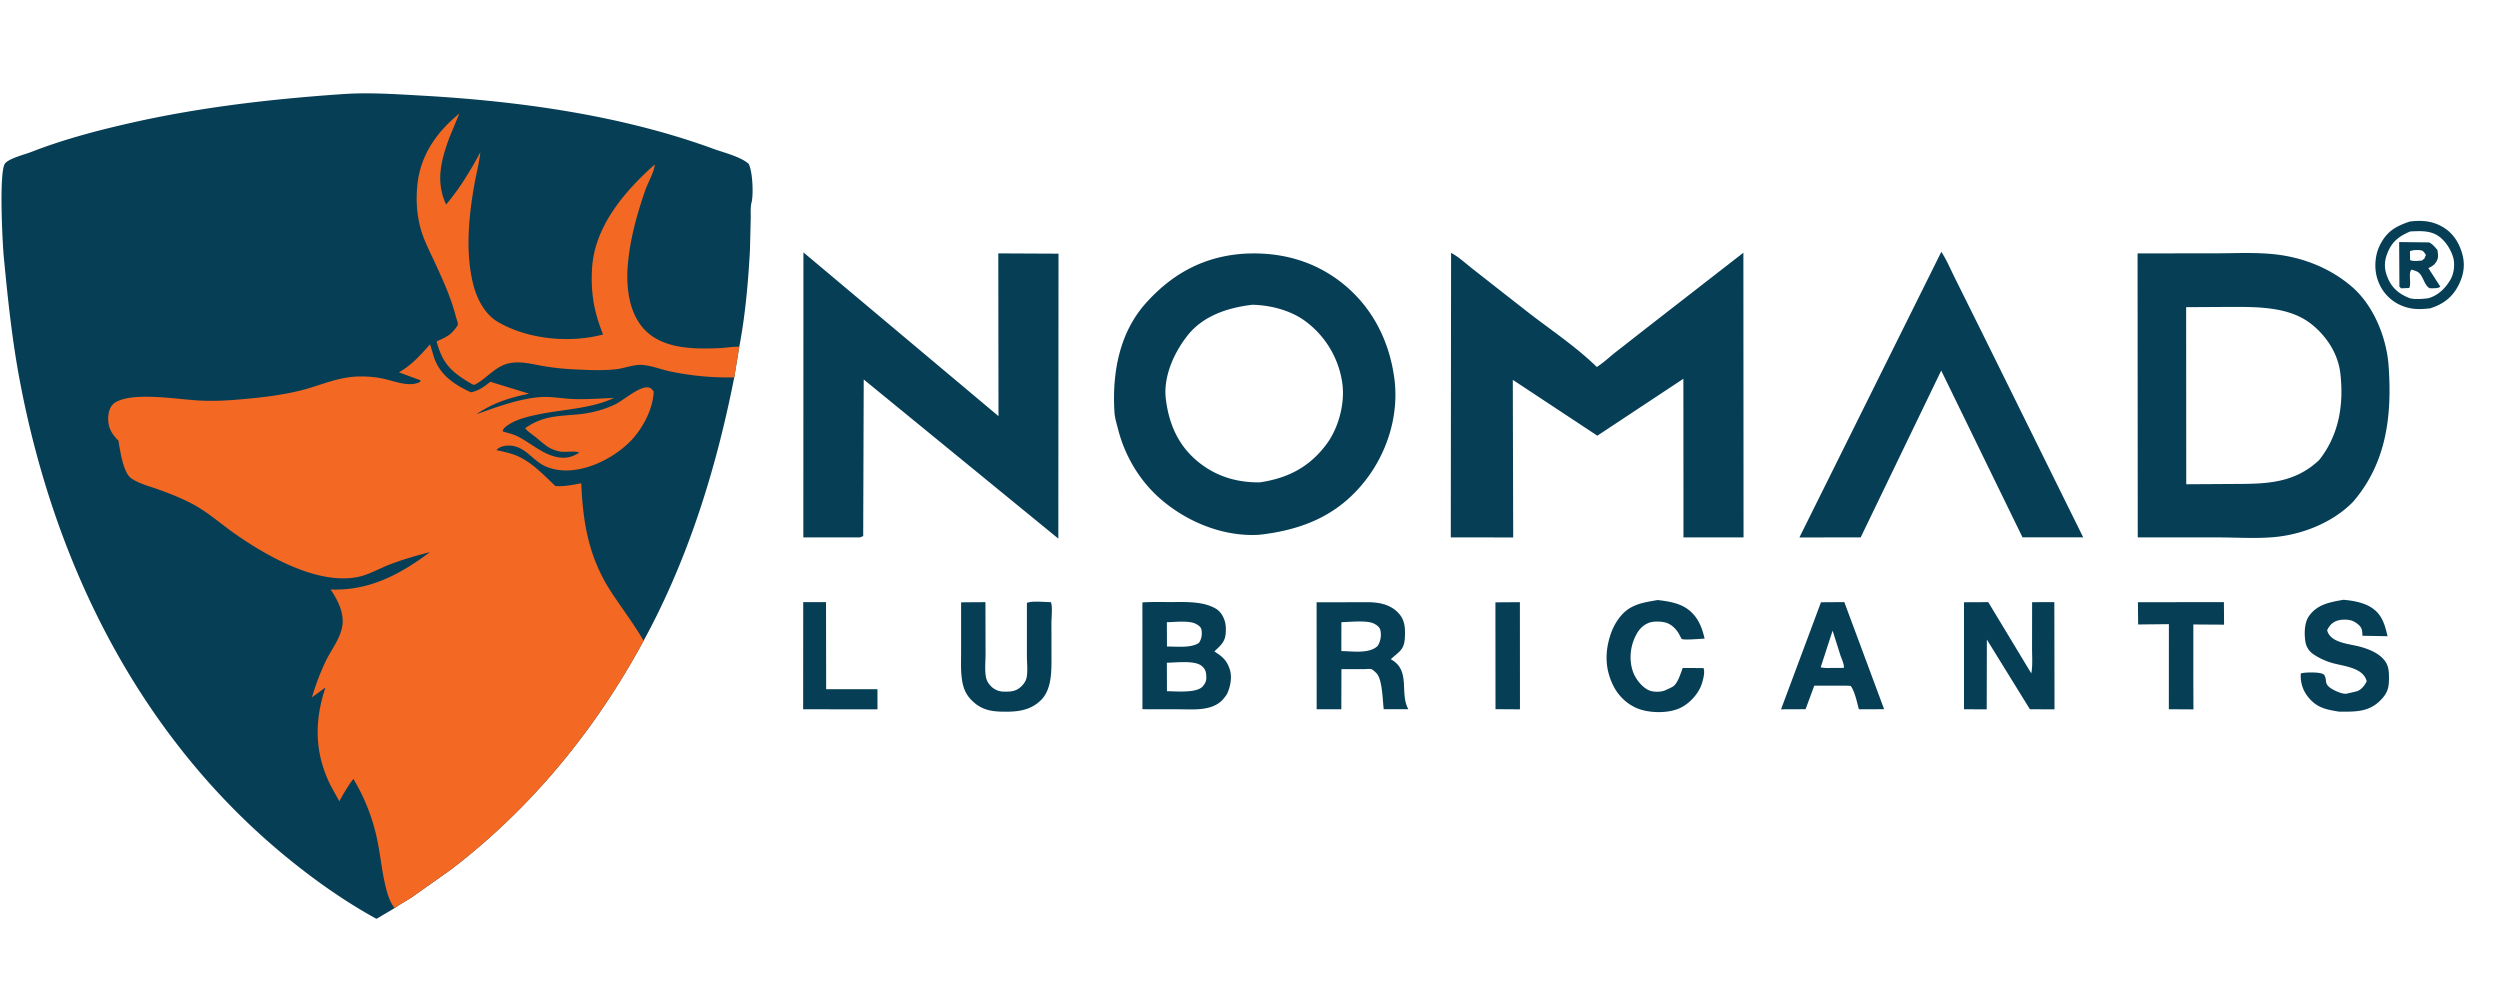 <svg width="200" height="80" fill="none" xmlns="http://www.w3.org/2000/svg"><path d="M119.634 48.187l1.957-.013.006 8.573-1.957-.012-.006-8.548zm-55.377-.014l1.824-.003.012 6.965 4.103.002.002 1.612-5.946-.007.005-8.57zm106.776.001l6.88-.001.012 1.8-2.457-.015-.002 4.373.01 2.42-1.969-.012.004-6.807-2.46.026-.018-1.784zm-38.422-.171c.762.088 1.608.213 2.266.634.886.567 1.27 1.466 1.491 2.454-.318.004-1.623.138-1.829.024-.029-.016-.207-.38-.238-.431-.211-.35-.495-.646-.874-.816-.373-.168-1.148-.197-1.534-.037-.596.247-.903.696-1.148 1.269-.363.848-.409 1.898-.059 2.758.217.53.728 1.17 1.28 1.385.348.135.941.13 1.278-.032.191-.09.532-.221.683-.36.318-.289.543-1.014.689-1.413l1.663.007c.134.327-.02.883-.121 1.215-.243.79-.928 1.56-1.668 1.94-.893.46-2.293.46-3.24.164-.934-.292-1.719-.997-2.163-1.865-.684-1.336-.711-2.71-.251-4.112.288-.877.882-1.82 1.738-2.241l.061-.03c.614-.304 1.308-.393 1.976-.513zm-55.724.183l1.948-.015.009 4.153c0 .577-.076 1.273.032 1.838.054.279.183.504.377.71.269.286.624.446 1.016.456.59.015 1.014-.003 1.457-.436.188-.184.35-.425.403-.687.104-.523.022-1.22.023-1.765v-4.203c.376-.19 1.452-.065 1.91-.067.16.255.053 1.275.052 1.619l.004 2.565c-.001 1.184.073 2.763-.852 3.667-.772.753-1.71.912-2.74.915-1.102.004-1.963-.081-2.779-.901a2.502 2.502 0 01-.651-1.049c-.277-.902-.207-1.902-.208-2.836v-3.964zm68.792-.005l1.866-.013 3.185 8.569-2.019.007c-.147-.538-.321-1.433-.657-1.87l-.313-.018-2.599-.002-.696 1.883-1.963.008 3.196-8.564zm.929 2.269l-.954 2.936c.27.06.532.054.806.051l1.05-.006c.032-.298-.175-.71-.273-.995l-.629-1.986zm40.856-2.466c.698.052 1.551.202 2.158.563.932.553 1.146 1.37 1.384 2.35l-2.012-.035c-.007-.176-.011-.378-.067-.545-.095-.27-.428-.507-.674-.622-.355-.166-.97-.159-1.336-.02-.358.136-.587.405-.745.742.249 1.033 1.786 1.08 2.666 1.329.64.181 1.298.434 1.776.918.441.444.501.904.505 1.498.003.84-.087 1.263-.691 1.871-.951.957-2.051.9-3.295.901-1.018-.17-1.743-.289-2.441-1.122a2.657 2.657 0 01-.625-1.942l.195-.038c.323-.045 1.533-.095 1.69.184.237.42-.044.65.495 1.03.26.184.965.516 1.285.447l.799-.186c.379-.12.635-.46.806-.803-.275-1.11-1.836-1.196-2.765-1.467a5.311 5.311 0 01-1.499-.697 1.48 1.48 0 01-.63-.942c-.113-.636-.108-1.564.271-2.105.669-.955 1.683-1.117 2.75-1.309zm5.321-30.262c.876-.107 1.678-.067 2.471.345.876.454 1.395 1.19 1.687 2.117.305.96.164 1.835-.303 2.713-.493.93-1.249 1.47-2.241 1.774-.934.1-1.65.094-2.507-.33a3.37 3.37 0 01-1.672-1.946l-.023-.068c-.275-.823-.207-1.9.177-2.677.558-1.128 1.245-1.536 2.411-1.928zm.034.794c-.887.378-1.448.794-1.816 1.708-.29.721-.278 1.325.029 2.038.342.796.885 1.24 1.676 1.565.382.157 1.145.085 1.557.031.787-.22 1.392-.814 1.787-1.517.279-.494.356-1.239.191-1.785-.215-.707-.742-1.492-1.424-1.82-.625-.3-1.326-.252-2-.22z" fill="#063E56"/><path d="M191.933 19.365l2.403.027c.284.152.459.37.661.614.028.226.084.5.005.72-.132.368-.35.55-.7.707l-.032.015.956 1.486c-.197.16-.589.122-.841.13-.464-.227-.505-1.01-.955-1.301-.13-.084-.343-.137-.49-.196-.314.221-.004 1.09-.203 1.473l-.646.027-.138-.133-.02-3.569zm.862.739l.013.704c.268.117.654.05.94.037l.2-.156.126-.293c-.117-.171-.192-.34-.422-.375-.215-.033-.678-.03-.857.083zM157.119 48.18l1.941-.009 3.444 5.702c.121-.634.059-1.368.06-2.017l.005-3.682 1.778-.003.014 8.577-1.968-.007-3.444-5.575-.012 5.583-1.817-.009-.001-8.56zm-51.791.001l4.268-.004c.875.033 1.697.226 2.302.892.504.556.522 1.18.494 1.888-.042 1.039-.439 1.148-1.131 1.781 1.619.882.697 2.65 1.384 3.958l.022.041-1.969.002c-.09-.707-.103-2.392-.579-2.88-.079-.082-.297-.289-.402-.324-.132-.046-.446-.001-.606-.002l-1.796-.003-.009 3.214-1.973-.001-.005-8.562zm1.983 1.594l-.004 2.312c.863.004 2.229.241 2.899-.407.241-.351.325-.86.217-1.29-.06-.24-.33-.422-.543-.519-.567-.26-1.927-.11-2.569-.096zm-15.919-1.582c.756-.052 1.533-.027 2.292-.028 1.14-.002 2.527-.074 3.553.51.391.224.622.604.748 1.024.082.272.088.541.08.824-.022.794-.366 1.07-.916 1.589.628.413.975.677 1.226 1.418.21.619.06 1.42-.216 1.992a3.273 3.273 0 01-.366.478c-.88.905-2.332.743-3.474.744l-2.924-.006-.003-8.545zm1.957 4.825l.007 2.279c.717 0 2.282.168 2.834-.353.257-.3.342-.482.31-.903-.027-.36-.106-.564-.4-.792-.557-.43-2.056-.239-2.751-.23zm0-3.241l.008 1.945c.73-.008 1.942.14 2.555-.291.206-.282.275-.682.208-1.038-.044-.235-.222-.353-.417-.466-.54-.312-1.726-.16-2.354-.15zm61.957-29.631c.425.643.75 1.428 1.097 2.118l2.208 4.442 8.044 16.278-4.853.004-6.505-13.343-6.443 13.347-4.902.004 11.354-22.85zm-75.442.124l4.816.023-.013 22.795-15.569-12.73-.042 12.53-.258.104-4.531-.002.007-22.8 15.605 13.1-.015-13.02zm36.222-.045c.661.359 1.222.9 1.815 1.357l4.072 3.19c1.894 1.492 4.055 2.905 5.772 4.587.511-.32.986-.777 1.464-1.153l2.686-2.1 7.576-5.888.013 22.775h-4.807V39.62l-.007-9.318-6.882 4.554-6.764-4.468.032 12.608-4.993-.004.023-22.768zm-16.458.066c2.746-.135 5.338.527 7.55 2.203 2.517 1.91 3.956 4.67 4.369 7.775.381 2.86-.52 5.83-2.262 8.098-2.099 2.733-4.84 3.933-8.187 4.372l-.376.043c-2.887.178-5.865-1.064-7.993-2.965-1.602-1.431-2.744-3.381-3.276-5.45-.123-.48-.27-.93-.3-1.43-.18-3.102.38-6.304 2.526-8.698 2.144-2.39 4.718-3.765 7.949-3.948zm.568 4.09c-1.948.228-3.942.863-5.205 2.473-1.08 1.377-1.944 3.293-1.722 5.08.257 2.07 1.044 3.817 2.72 5.121 1.412 1.097 3.018 1.549 4.792 1.534 2.245-.331 3.975-1.218 5.343-3.06.982-1.322 1.506-3.334 1.247-4.966a7.455 7.455 0 00-3.021-4.925c-1.156-.828-2.748-1.229-4.154-1.256zm70.809-4.109l6.163-.006c1.649 0 3.368-.102 5.004.1 2.188.27 4.296 1.127 5.974 2.568 1.752 1.505 2.786 4.091 2.944 6.353.279 3.972-.169 7.757-2.852 10.864l-.069.071c-1.607 1.597-3.986 2.542-6.226 2.745-1.473.133-3.06.025-4.545.026h-6.379l-.014-22.72zm3.887 4.3l.008 14.168 3.762-.023c2.589-.003 4.885-.027 6.877-1.922 1.579-1.992 1.974-4.42 1.69-6.916-.183-1.607-1.14-3.05-2.395-4.011-1.808-1.383-4.438-1.317-6.591-1.314l-3.351.019zM31.572 72.647l-1.453.86c-2.559-1.402-5.019-3.145-7.272-4.997C11.145 58.887 4.35 45.14 1.578 30.427.96 27.142.62 23.872.303 20.552c-.108-1.13-.401-6.903.11-7.488.36-.411 1.559-.7 2.11-.915 2.566-.999 5.29-1.717 7.973-2.323 5.594-1.263 11.255-1.907 16.96-2.3 2.046-.14 4.114.003 6.146.116 7.82.433 16.072 1.558 23.464 4.262.846.31 2.155.618 2.824 1.2.319.584.401 2.453.232 3.096-.1.38-.056.858-.063 1.256l-.062 2.524c-.134 2.547-.376 5.268-.856 7.768l-.402 2.441c-1.445 7.324-3.67 14.498-7.25 21.073-3.86 7.121-8.926 13.324-15.364 18.269l-3.212 2.274c-.44.291-.917.532-1.34.842z" fill="#063E56"/><path d="M58.74 30.188a22.31 22.31 0 01-5.104-.47c-.73-.153-1.501-.466-2.24-.523-.696-.053-1.458.278-2.156.35-1.102.114-2.278.056-3.383-.002a20.012 20.012 0 01-2.322-.245c-.947-.163-1.93-.452-2.898-.214-1.057.26-1.724 1.22-2.684 1.707a.73.73 0 01-.24-.087c-1.566-.92-2.314-1.59-2.783-3.392.367-.167.767-.332 1.084-.584.144-.114.581-.59.613-.764.02-.114-.124-.51-.157-.638-.393-1.54-1.076-3.013-1.742-4.453-.384-.832-.825-1.675-1.071-2.56-.319-1.145-.386-2.313-.27-3.493.236-2.407 1.54-4.245 3.364-5.742l-.787 1.895c-.683 1.847-1.131 3.534-.277 5.393 1.077-1.28 1.959-2.72 2.74-4.192-.096.895-.338 1.778-.493 2.665-.443 2.546-.71 5.336-.086 7.871.29 1.175.92 2.429 2.006 3.058 2.407 1.395 5.758 1.694 8.39.991-.73-1.828-.992-3.329-.88-5.29.193-3.362 2.626-6.193 5.023-8.315-.059.625-.575 1.498-.787 2.118-.678 1.975-1.24 4.015-1.39 6.107-.116 1.649.12 3.595 1.252 4.88 1.489 1.692 4.09 1.68 6.162 1.587.504-.022 1.015-.133 1.517-.1l-.402 2.442z" fill="#F36923"/><path d="M31.573 72.646c-.423-.513-.622-1.276-.768-1.91-.321-1.395-.42-2.829-.78-4.216a15.672 15.672 0 00-1.756-4.21c-.435.567-.777 1.17-1.125 1.792l-.707-1.29c-1.278-2.582-1.3-5.125-.398-7.818l-1.082.796a19.64 19.64 0 011.094-2.884c.448-.93 1.148-1.77 1.331-2.806.182-1.03-.369-2.12-.935-2.94 3.092.114 5.545-1.194 7.957-2.995-1.104.29-2.176.587-3.241 1-.79.306-1.624.79-2.447.972-3.238.715-7.334-1.629-9.902-3.42-1.148-.8-2.154-1.726-3.403-2.392-.89-.474-1.846-.852-2.795-1.187-.696-.246-1.486-.448-2.102-.863-.672-.452-.904-2.256-1.042-3.025-.279-.274-.554-.623-.692-.994-.177-.473-.173-1.162.05-1.618a1.09 1.09 0 01.468-.488c1.508-.812 4.979-.183 6.725-.103.914.042 1.827.013 2.738-.058 1.752-.139 3.578-.327 5.286-.75 1.516-.376 2.82-1.016 4.415-1.112a8.715 8.715 0 012.019.132c.912.164 2.022.684 2.924.38.168-.056.178-.052.255-.207l-1.746-.647c1.02-.574 1.723-1.38 2.493-2.24l.333 1.109c.512 1.393 1.639 2.138 2.933 2.728.645-.13 1.046-.444 1.553-.84l3.098.952c-1.581.326-2.88.735-4.229 1.653 1.623-.577 3.351-1.231 5.075-1.377.872-.074 1.81.12 2.686.153 1.078.04 2.183-.046 3.261-.09-1.812.867-4.123.91-6.092 1.327-.794.168-1.767.392-2.433.88-.19.14-.342.234-.376.47.425.14.805.203 1.214.41 1.024.52 1.97 1.411 3.114 1.642.689.139 1.209.025 1.794-.353-.307-.164-1.06-.02-1.446-.077-.944-.14-1.331-.584-2.028-1.152-.272-.221-.644-.445-.85-.728 1.614-1.119 2.871-.92 4.691-1.157a8.71 8.71 0 002.46-.721c.7-.322 1.96-1.487 2.692-1.38.237.035.303.158.438.331-.048 1.328-.797 2.786-1.666 3.761-1.534 1.723-4.697 3.247-7 2.216-1.113-.499-1.677-1.75-3.082-1.65-.313.022-.63.123-.839.359.655.134 1.308.275 1.91.576 1.057.528 1.952 1.483 2.804 2.29.659.072 1.43-.093 2.079-.218.132 3.222.613 5.983 2.416 8.732.853 1.3 1.79 2.523 2.572 3.87-3.86 7.122-8.925 13.324-15.363 18.27l-3.212 2.274c-.44.29-.918.531-1.341.841z" fill="#F36923"/></svg>